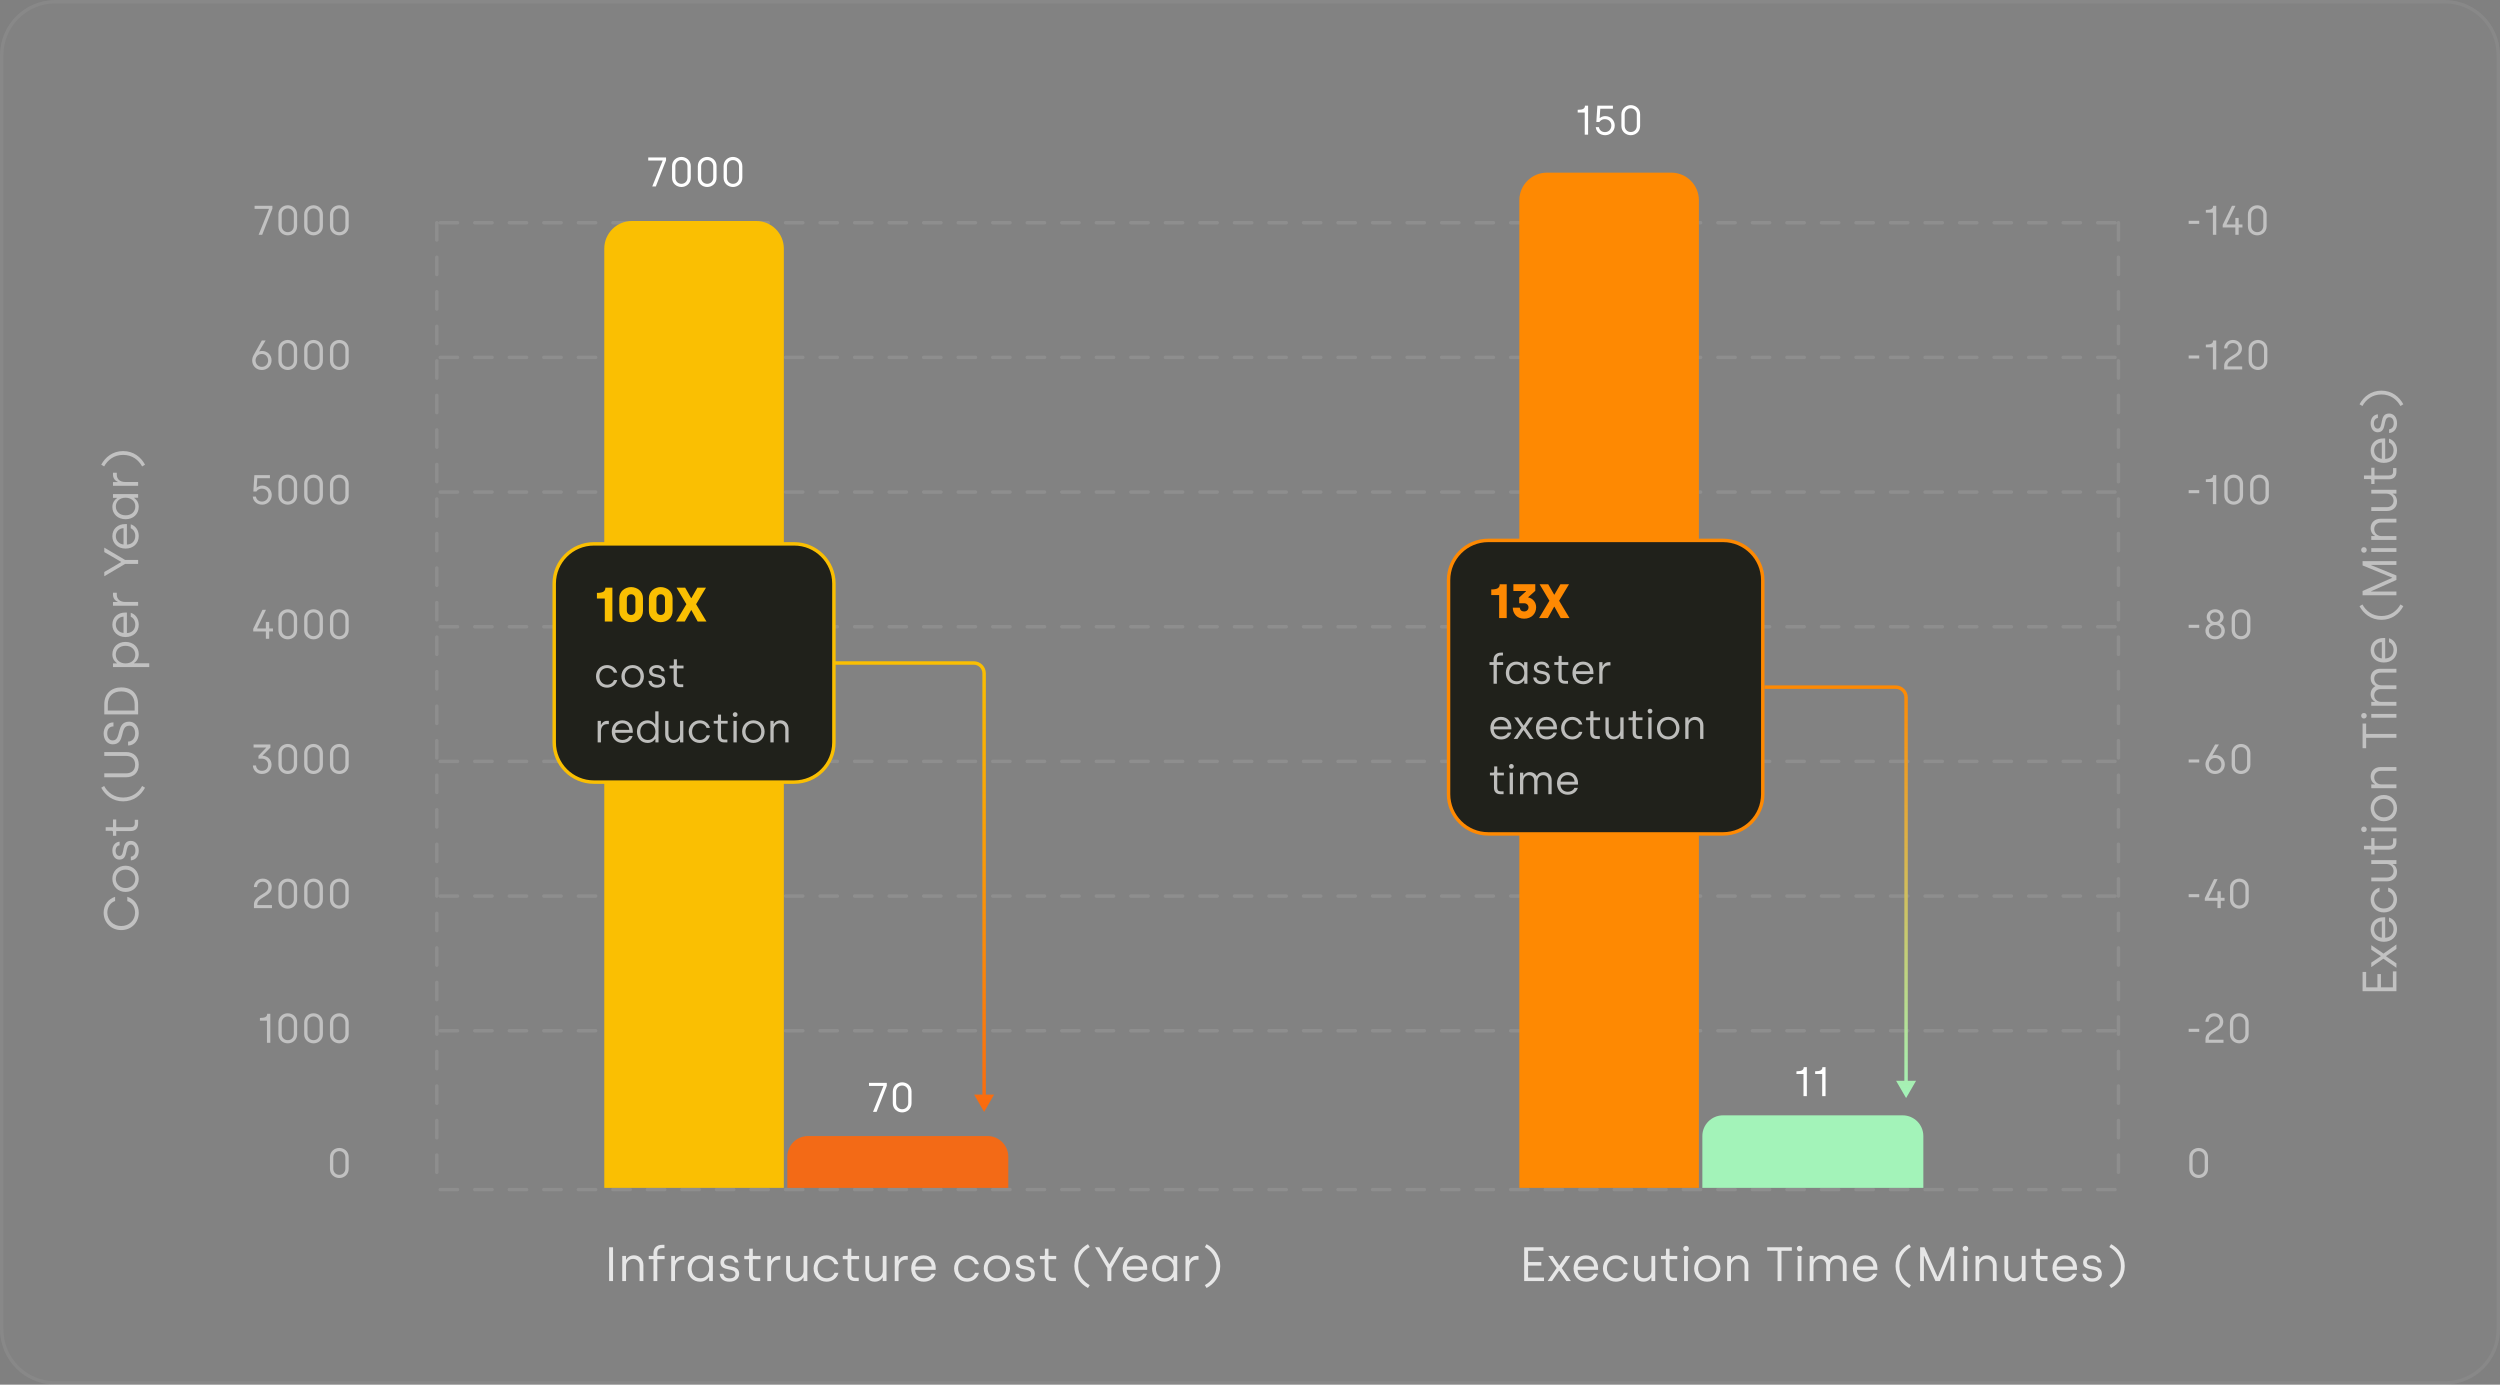 <svg width="724" height="401" viewBox="0 0 724 401" fill="none" xmlns="http://www.w3.org/2000/svg">
<rect x="0" y="0" width="724" height="401" fill="#808080" stroke="none"/>
<path d="M0 16C0 7.163 7.163 0 16 0H708C716.837 0 724 7.163 724 16V385C724 393.837 716.837 401 708 401H16C7.163 401 0 393.837 0 385V16Z" fill="white" fill-opacity="0.02"/>
<path d="M16 0.5H708C716.56 0.5 723.5 7.44 723.5 16V385C723.5 393.56 716.56 400.5 708 400.5H16C7.44 400.5 0.5 393.56 0.5 385V16C0.5 7.44 7.44 0.5 16 0.5Z" stroke="white" stroke-opacity="0.05"/>
<line x1="126.5" y1="64.5" x2="126.5" y2="343.5" stroke="white" stroke-opacity="0.1" stroke-linecap="round" stroke-dasharray="5 5"/>
<line x1="613.5" y1="64.5" x2="613.5" y2="343.5" stroke="white" stroke-opacity="0.1" stroke-linecap="round" stroke-dasharray="5 5"/>
<line x1="612.5" y1="344.5" x2="126.5" y2="344.5" stroke="white" stroke-opacity="0.1" stroke-linecap="round" stroke-dasharray="5 5"/>
<line x1="612.5" y1="298.5" x2="126.5" y2="298.5" stroke="white" stroke-opacity="0.1" stroke-linecap="round" stroke-dasharray="5 5"/>
<line x1="612.5" y1="259.5" x2="126.5" y2="259.5" stroke="white" stroke-opacity="0.1" stroke-linecap="round" stroke-dasharray="5 5"/>
<line x1="612.5" y1="220.5" x2="126.5" y2="220.5" stroke="white" stroke-opacity="0.1" stroke-linecap="round" stroke-dasharray="5 5"/>
<line x1="612.5" y1="181.5" x2="126.5" y2="181.5" stroke="white" stroke-opacity="0.1" stroke-linecap="round" stroke-dasharray="5 5"/>
<line x1="612.5" y1="142.5" x2="126.5" y2="142.5" stroke="white" stroke-opacity="0.1" stroke-linecap="round" stroke-dasharray="5 5"/>
<line x1="612.5" y1="103.5" x2="126.5" y2="103.5" stroke="white" stroke-opacity="0.1" stroke-linecap="round" stroke-dasharray="5 5"/>
<line x1="612.5" y1="64.5" x2="126.5" y2="64.5" stroke="white" stroke-opacity="0.1" stroke-linecap="round" stroke-dasharray="5 5"/>
<path d="M176.4 371V361.2H177.534V371H176.4ZM180.198 371V363.72H181.304V364.784H181.388C181.696 364.126 182.48 363.538 183.614 363.538C185.308 363.538 186.329 364.812 186.329 366.422V371H185.224V366.492C185.224 365.33 184.37 364.574 183.348 364.574C182.2 364.574 181.304 365.456 181.304 366.66V371H180.198ZM189.247 371V364.658H187.875V363.72H189.247V362.852C189.247 361.382 190.269 360.5 191.739 360.5H192.425V361.466H191.725C190.745 361.466 190.353 362.082 190.353 362.866V363.72H192.481V364.658H190.353V371H189.247ZM194.375 371V363.72H195.467V365.078H195.551C195.761 364.462 196.475 363.72 197.539 363.72H198.155V364.826H197.553C196.223 364.826 195.481 365.862 195.481 367.248V371H194.375ZM202.773 371.182C200.631 371.182 199.147 369.6 199.147 367.374C199.147 365.134 200.631 363.538 202.689 363.538C204.215 363.538 205.027 364.518 205.251 364.896H205.335V363.72H206.441V371H205.377V369.852H205.293C205.111 370.118 204.355 371.182 202.773 371.182ZM202.843 370.188C204.425 370.188 205.377 368.9 205.377 367.374C205.377 365.582 204.257 364.546 202.815 364.546C201.317 364.546 200.281 365.722 200.281 367.374C200.281 369.082 201.317 370.188 202.843 370.188ZM211.234 371.182C209.512 371.182 208.532 370.244 208.406 368.886H209.484C209.61 369.754 210.226 370.216 211.29 370.216C212.382 370.216 212.984 369.684 212.984 368.942C212.984 366.898 208.63 368.452 208.63 365.568C208.63 364.336 209.736 363.538 211.262 363.538C212.606 363.538 213.726 364.322 213.838 365.638H212.774C212.676 364.952 212.158 364.49 211.192 364.49C210.282 364.49 209.694 364.938 209.694 365.568C209.694 367.416 214.062 365.876 214.062 368.886C214.062 370.258 212.928 371.182 211.234 371.182ZM219.079 371C217.735 371 216.909 370.272 216.909 368.802V364.658H215.537V363.72H216.629C216.825 363.72 216.979 363.594 216.979 363.356V361.606H218.015V363.72H220.255V364.658H218.015V368.788C218.015 369.572 218.309 370.034 219.149 370.034H220.157V371H219.079ZM222.211 371V363.72H223.303V365.078H223.387C223.597 364.462 224.311 363.72 225.375 363.72H225.991V364.826H225.389C224.059 364.826 223.317 365.862 223.317 367.248V371H222.211ZM230.393 371.182C228.699 371.182 227.677 369.908 227.677 368.298V363.72H228.783V368.256C228.783 369.418 229.637 370.174 230.659 370.174C231.807 370.174 232.703 369.292 232.703 368.088V363.72H233.809V371H232.703V369.936H232.619C232.311 370.594 231.527 371.182 230.393 371.182ZM239.362 371.182C237.164 371.182 235.624 369.516 235.624 367.36C235.624 365.204 237.206 363.538 239.348 363.538C240.93 363.538 242.4 364.49 242.792 366.114H241.644C241.35 365.162 240.426 364.546 239.376 364.546C237.822 364.546 236.772 365.778 236.772 367.36C236.772 368.998 237.878 370.174 239.404 370.174C240.454 370.174 241.392 369.558 241.672 368.606H242.806C242.428 370.23 240.944 371.182 239.362 371.182ZM247.612 371C246.268 371 245.442 370.272 245.442 368.802V364.658H244.07V363.72H245.162C245.358 363.72 245.512 363.594 245.512 363.356V361.606H246.548V363.72H248.788V364.658H246.548V368.788C246.548 369.572 246.842 370.034 247.682 370.034H248.69V371H247.612ZM253.32 371.182C251.626 371.182 250.604 369.908 250.604 368.298V363.72H251.71V368.256C251.71 369.418 252.564 370.174 253.586 370.174C254.734 370.174 255.63 369.292 255.63 368.088V363.72H256.736V371H255.63V369.936H255.546C255.238 370.594 254.454 371.182 253.32 371.182ZM259.112 371V363.72H260.204V365.078H260.288C260.498 364.462 261.212 363.72 262.276 363.72H262.892V364.826H262.29C260.96 364.826 260.218 365.862 260.218 367.248V371H259.112ZM267.524 371.182C265.298 371.182 263.884 369.544 263.884 367.36C263.884 365.036 265.466 363.538 267.454 363.538C269.666 363.538 270.982 365.162 270.982 367.262V367.752H265.046C265.102 369.208 266.04 370.174 267.538 370.174C268.504 370.174 269.428 369.712 269.764 368.858H270.912C270.506 370.216 269.232 371.182 267.524 371.182ZM265.074 366.772H269.806C269.708 365.316 268.686 364.546 267.454 364.546C266.236 364.546 265.186 365.428 265.074 366.772ZM280.049 371.182C277.851 371.182 276.311 369.516 276.311 367.36C276.311 365.204 277.893 363.538 280.035 363.538C281.617 363.538 283.087 364.49 283.479 366.114H282.331C282.037 365.162 281.113 364.546 280.063 364.546C278.509 364.546 277.459 365.778 277.459 367.36C277.459 368.998 278.565 370.174 280.091 370.174C281.141 370.174 282.079 369.558 282.359 368.606H283.493C283.115 370.23 281.631 371.182 280.049 371.182ZM288.691 371.182C286.507 371.182 284.897 369.572 284.897 367.36C284.897 365.162 286.535 363.538 288.705 363.538C290.903 363.538 292.499 365.176 292.499 367.36C292.499 369.544 290.875 371.182 288.691 371.182ZM288.691 370.174C290.259 370.174 291.365 368.984 291.365 367.36C291.365 365.75 290.259 364.546 288.691 364.546C287.123 364.546 286.031 365.764 286.031 367.36C286.031 368.998 287.137 370.174 288.691 370.174ZM296.861 371.182C295.139 371.182 294.159 370.244 294.033 368.886H295.111C295.237 369.754 295.853 370.216 296.917 370.216C298.009 370.216 298.611 369.684 298.611 368.942C298.611 366.898 294.257 368.452 294.257 365.568C294.257 364.336 295.363 363.538 296.889 363.538C298.233 363.538 299.353 364.322 299.465 365.638H298.401C298.303 364.952 297.785 364.49 296.819 364.49C295.909 364.49 295.321 364.938 295.321 365.568C295.321 367.416 299.689 365.876 299.689 368.886C299.689 370.258 298.555 371.182 296.861 371.182ZM304.706 371C303.362 371 302.536 370.272 302.536 368.802V364.658H301.164V363.72H302.256C302.452 363.72 302.606 363.594 302.606 363.356V361.606H303.642V363.72H305.882V364.658H303.642V368.788C303.642 369.572 303.936 370.034 304.776 370.034H305.784V371H304.706ZM315.08 373.002C312.91 371.84 311.132 369.712 311.132 366.66C311.132 363.608 312.91 361.48 315.08 360.318L315.584 361.158C313.708 362.18 312.238 364.028 312.238 366.66C312.238 369.292 313.708 371.14 315.584 372.162L315.08 373.002ZM320.696 371V367.234L317.126 361.2H318.358L321.214 366.072H321.298L324.126 361.2H325.414L321.844 367.234V371H320.696ZM328.774 371.182C326.548 371.182 325.134 369.544 325.134 367.36C325.134 365.036 326.716 363.538 328.704 363.538C330.916 363.538 332.232 365.162 332.232 367.262V367.752H326.296C326.352 369.208 327.29 370.174 328.788 370.174C329.754 370.174 330.678 369.712 331.014 368.858H332.162C331.756 370.216 330.482 371.182 328.774 371.182ZM326.324 366.772H331.056C330.958 365.316 329.936 364.546 328.704 364.546C327.486 364.546 326.436 365.428 326.324 366.772ZM337.264 371.182C335.122 371.182 333.638 369.6 333.638 367.374C333.638 365.134 335.122 363.538 337.18 363.538C338.706 363.538 339.518 364.518 339.742 364.896H339.826V363.72H340.932V371H339.868V369.852H339.784C339.602 370.118 338.846 371.182 337.264 371.182ZM337.334 370.188C338.916 370.188 339.868 368.9 339.868 367.374C339.868 365.582 338.748 364.546 337.306 364.546C335.808 364.546 334.772 365.722 334.772 367.374C334.772 369.082 335.808 370.188 337.334 370.188ZM343.317 371V363.72H344.409V365.078H344.493C344.703 364.462 345.417 363.72 346.481 363.72H347.097V364.826H346.495C345.165 364.826 344.423 365.862 344.423 367.248V371H343.317ZM349.426 360.318C351.596 361.48 353.374 363.608 353.374 366.66C353.374 369.712 351.596 371.84 349.426 373.002L348.922 372.162C350.798 371.14 352.268 369.292 352.268 366.66C352.268 364.028 350.798 362.18 348.922 361.158L349.426 360.318Z" fill="white" fill-opacity="0.8"/>
<path d="M441.4 371V361.2H446.986V362.236H442.534V365.498H446.37V366.52H442.534V369.978H447.14V371H441.4ZM448.184 371L450.816 367.206L448.38 363.72H449.682L451.516 366.464H451.6L453.434 363.72H454.736L452.3 367.262L454.932 371H453.63L451.6 368.046H451.474L449.472 371H448.184ZM459.352 371.182C457.126 371.182 455.712 369.544 455.712 367.36C455.712 365.036 457.294 363.538 459.282 363.538C461.494 363.538 462.81 365.162 462.81 367.262V367.752H456.874C456.93 369.208 457.868 370.174 459.366 370.174C460.332 370.174 461.256 369.712 461.592 368.858H462.74C462.334 370.216 461.06 371.182 459.352 371.182ZM456.902 366.772H461.634C461.536 365.316 460.514 364.546 459.282 364.546C458.064 364.546 457.014 365.428 456.902 366.772ZM467.954 371.182C465.756 371.182 464.216 369.516 464.216 367.36C464.216 365.204 465.798 363.538 467.94 363.538C469.522 363.538 470.992 364.49 471.384 366.114H470.236C469.942 365.162 469.018 364.546 467.968 364.546C466.414 364.546 465.364 365.778 465.364 367.36C465.364 368.998 466.47 370.174 467.996 370.174C469.046 370.174 469.984 369.558 470.264 368.606H471.398C471.02 370.23 469.536 371.182 467.954 371.182ZM475.938 371.182C474.244 371.182 473.222 369.908 473.222 368.298V363.72H474.328V368.256C474.328 369.418 475.182 370.174 476.204 370.174C477.352 370.174 478.248 369.292 478.248 368.088V363.72H479.354V371H478.248V369.936H478.164C477.856 370.594 477.072 371.182 475.938 371.182ZM484.571 371C483.227 371 482.401 370.272 482.401 368.802V364.658H481.029V363.72H482.121C482.317 363.72 482.471 363.594 482.471 363.356V361.606H483.507V363.72H485.747V364.658H483.507V368.788C483.507 369.572 483.801 370.034 484.641 370.034H485.649V371H484.571ZM488.277 362.404C487.815 362.404 487.479 362.054 487.479 361.592C487.479 361.144 487.815 360.794 488.277 360.794C488.753 360.794 489.089 361.144 489.089 361.592C489.089 362.054 488.753 362.404 488.277 362.404ZM487.703 371V363.72H488.809V371H487.703ZM494.424 371.182C492.24 371.182 490.63 369.572 490.63 367.36C490.63 365.162 492.268 363.538 494.438 363.538C496.636 363.538 498.232 365.176 498.232 367.36C498.232 369.544 496.608 371.182 494.424 371.182ZM494.424 370.174C495.992 370.174 497.098 368.984 497.098 367.36C497.098 365.75 495.992 364.546 494.424 364.546C492.856 364.546 491.764 365.764 491.764 367.36C491.764 368.998 492.87 370.174 494.424 370.174ZM500.186 371V363.72H501.292V364.784H501.376C501.684 364.126 502.468 363.538 503.602 363.538C505.296 363.538 506.318 364.812 506.318 366.422V371H505.212V366.492C505.212 365.33 504.358 364.574 503.336 364.574C502.188 364.574 501.292 365.456 501.292 366.66V371H500.186ZM514.783 371V362.236H511.787V361.2H518.913V362.236H515.917V371H514.783ZM521.172 362.404C520.71 362.404 520.374 362.054 520.374 361.592C520.374 361.144 520.71 360.794 521.172 360.794C521.648 360.794 521.984 361.144 521.984 361.592C521.984 362.054 521.648 362.404 521.172 362.404ZM520.598 371V363.72H521.704V371H520.598ZM524.084 371V363.72H525.19V364.77H525.274C525.624 364.098 526.324 363.538 527.402 363.538C528.494 363.538 529.292 364.07 529.698 364.868H529.796C530.286 363.93 531.084 363.538 532.106 363.538C533.73 363.538 534.78 364.686 534.78 366.282V371H533.674V366.646C533.674 365.274 532.988 364.574 531.91 364.574C530.888 364.574 529.992 365.302 529.992 366.66V371H528.886V366.436C528.886 365.274 528.102 364.574 527.08 364.574C526.058 364.574 525.19 365.386 525.19 366.618V371H524.084ZM540.235 371.182C538.009 371.182 536.595 369.544 536.595 367.36C536.595 365.036 538.177 363.538 540.165 363.538C542.377 363.538 543.693 365.162 543.693 367.262V367.752H537.757C537.813 369.208 538.751 370.174 540.249 370.174C541.215 370.174 542.139 369.712 542.475 368.858H543.623C543.217 370.216 541.943 371.182 540.235 371.182ZM537.785 366.772H542.517C542.419 365.316 541.397 364.546 540.165 364.546C538.947 364.546 537.897 365.428 537.785 366.772ZM552.9 373.002C550.73 371.84 548.952 369.712 548.952 366.66C548.952 363.608 550.73 361.48 552.9 360.318L553.404 361.158C551.528 362.18 550.058 364.028 550.058 366.66C550.058 369.292 551.528 371.14 553.404 372.162L552.9 373.002ZM556.066 371V361.2H557.312L561.106 369.754H561.19L564.704 361.2H565.95V371H564.858V363.692H564.774L561.792 371H560.504L557.242 363.692H557.158V371H556.066ZM569.188 362.404C568.726 362.404 568.39 362.054 568.39 361.592C568.39 361.144 568.726 360.794 569.188 360.794C569.664 360.794 570 361.144 570 361.592C570 362.054 569.664 362.404 569.188 362.404ZM568.614 371V363.72H569.72V371H568.614ZM572.1 371V363.72H573.206V364.784H573.29C573.598 364.126 574.382 363.538 575.516 363.538C577.21 363.538 578.232 364.812 578.232 366.422V371H577.126V366.492C577.126 365.33 576.272 364.574 575.25 364.574C574.102 364.574 573.206 365.456 573.206 366.66V371H572.1ZM583.193 371.182C581.499 371.182 580.477 369.908 580.477 368.298V363.72H581.583V368.256C581.583 369.418 582.437 370.174 583.459 370.174C584.607 370.174 585.503 369.292 585.503 368.088V363.72H586.609V371H585.503V369.936H585.419C585.111 370.594 584.327 371.182 583.193 371.182ZM591.827 371C590.483 371 589.657 370.272 589.657 368.802V364.658H588.285V363.72H589.377C589.573 363.72 589.727 363.594 589.727 363.356V361.606H590.763V363.72H593.003V364.658H590.763V368.788C590.763 369.572 591.057 370.034 591.897 370.034H592.905V371H591.827ZM598.039 371.182C595.813 371.182 594.399 369.544 594.399 367.36C594.399 365.036 595.981 363.538 597.969 363.538C600.181 363.538 601.497 365.162 601.497 367.262V367.752H595.561C595.617 369.208 596.555 370.174 598.053 370.174C599.019 370.174 599.943 369.712 600.279 368.858H601.427C601.021 370.216 599.747 371.182 598.039 371.182ZM595.589 366.772H600.321C600.223 365.316 599.201 364.546 597.969 364.546C596.751 364.546 595.701 365.428 595.589 366.772ZM605.871 371.182C604.149 371.182 603.169 370.244 603.043 368.886H604.121C604.247 369.754 604.863 370.216 605.927 370.216C607.019 370.216 607.621 369.684 607.621 368.942C607.621 366.898 603.267 368.452 603.267 365.568C603.267 364.336 604.373 363.538 605.899 363.538C607.243 363.538 608.363 364.322 608.475 365.638H607.411C607.313 364.952 606.795 364.49 605.829 364.49C604.919 364.49 604.331 364.938 604.331 365.568C604.331 367.416 608.699 365.876 608.699 368.886C608.699 370.258 607.565 371.182 605.871 371.182ZM611.377 360.318C613.547 361.48 615.325 363.608 615.325 366.66C615.325 369.712 613.547 371.84 611.377 373.002L610.873 372.162C612.749 371.14 614.219 369.292 614.219 366.66C614.219 364.028 612.749 362.18 610.873 361.158L611.377 360.318Z" fill="white" fill-opacity="0.8"/>
<path d="M175 72C175 67.582 178.582 64 183 64H219C223.418 64 227 67.582 227 72V344H175V72Z" fill="#FABF02"/>
<path d="M228 335C228 331.686 230.686 329 234 329H286C289.314 329 292 331.686 292 335V344H228V335Z" fill="#F36A16"/>
<path d="M188.893 54L191.881 46.56V46.488H187.729V45.6H192.889V46.428L189.925 54H188.893ZM197.337 54.156C195.969 54.156 194.625 53.16 194.625 51.492V48.108C194.625 46.44 195.969 45.444 197.337 45.444C198.705 45.444 200.049 46.44 200.049 48.108V51.492C200.049 53.16 198.705 54.156 197.337 54.156ZM197.337 53.232C198.357 53.232 199.089 52.464 199.089 51.432V48.168C199.089 47.148 198.345 46.368 197.337 46.368C196.329 46.368 195.585 47.148 195.585 48.168V51.432C195.585 52.464 196.317 53.232 197.337 53.232ZM204.802 54.156C203.434 54.156 202.09 53.16 202.09 51.492V48.108C202.09 46.44 203.434 45.444 204.802 45.444C206.17 45.444 207.514 46.44 207.514 48.108V51.492C207.514 53.16 206.17 54.156 204.802 54.156ZM204.802 53.232C205.822 53.232 206.554 52.464 206.554 51.432V48.168C206.554 47.148 205.81 46.368 204.802 46.368C203.794 46.368 203.05 47.148 203.05 48.168V51.432C203.05 52.464 203.782 53.232 204.802 53.232ZM212.267 54.156C210.899 54.156 209.555 53.16 209.555 51.492V48.108C209.555 46.44 210.899 45.444 212.267 45.444C213.635 45.444 214.979 46.44 214.979 48.108V51.492C214.979 53.16 213.635 54.156 212.267 54.156ZM212.267 53.232C213.287 53.232 214.019 52.464 214.019 51.432V48.168C214.019 47.148 213.275 46.368 212.267 46.368C211.259 46.368 210.515 47.148 210.515 48.168V51.432C210.515 52.464 211.247 53.232 212.267 53.232Z" fill="white"/>
<path d="M252.823 322L255.811 314.56V314.488H251.659V313.6H256.819V314.428L253.855 322H252.823ZM261.267 322.156C259.899 322.156 258.555 321.16 258.555 319.492V316.108C258.555 314.44 259.899 313.444 261.267 313.444C262.635 313.444 263.979 314.44 263.979 316.108V319.492C263.979 321.16 262.635 322.156 261.267 322.156ZM261.267 321.232C262.287 321.232 263.019 320.464 263.019 319.432V316.168C263.019 315.148 262.275 314.368 261.267 314.368C260.259 314.368 259.515 315.148 259.515 316.168V319.432C259.515 320.464 260.247 321.232 261.267 321.232Z" fill="white"/>
<path d="M522.292 317.441V311.021H520.252V310.241C521.788 310.241 522.352 309.893 522.352 309.041H523.264V317.441H522.292ZM527.706 317.441V311.021H525.666V310.241C527.202 310.241 527.766 309.893 527.766 309.041H528.678V317.441H527.706Z" fill="white"/>
<path d="M440 58C440 53.582 443.582 50 448 50H484C488.418 50 492 53.582 492 58V344H440V58Z" fill="#FE8902"/>
<path d="M493 329C493 325.686 495.686 323 499 323H551C554.314 323 557 325.686 557 329V344H493V329Z" fill="#A3F3B9"/>
<path d="M552 318L554.887 313H549.113L552 318ZM511 199V199.5H549V199V198.5H511V199ZM552 202H551.5V313.5H552H552.5V202H552ZM549 199V199.5C550.381 199.5 551.5 200.619 551.5 202H552H552.5C552.5 200.067 550.933 198.5 549 198.5V199Z" fill="url(#paint0_linear_470_2695)"/>
<path d="M458.94 39V32.58H456.9V31.8C458.436 31.8 459 31.452 459 30.6H459.912V39H458.94ZM464.858 39.156C463.406 39.156 462.242 38.232 462.134 36.816H463.046C463.202 37.74 463.898 38.256 464.822 38.256C465.83 38.256 466.646 37.476 466.646 36.348C466.646 35.268 465.878 34.512 464.726 34.512C463.79 34.512 463.334 35.1 463.19 35.34H462.302L462.59 30.6H467.102V31.488H463.442L463.262 34.188H463.334C463.334 34.188 463.85 33.624 464.894 33.624C466.49 33.624 467.63 34.884 467.63 36.348C467.63 37.944 466.406 39.156 464.858 39.156ZM472.267 39.156C470.899 39.156 469.555 38.16 469.555 36.492V33.108C469.555 31.44 470.899 30.444 472.267 30.444C473.635 30.444 474.979 31.44 474.979 33.108V36.492C474.979 38.16 473.635 39.156 472.267 39.156ZM472.267 38.232C473.287 38.232 474.019 37.464 474.019 36.432V33.168C474.019 32.148 473.275 31.368 472.267 31.368C471.259 31.368 470.515 32.148 470.515 33.168V36.432C470.515 37.464 471.247 38.232 472.267 38.232Z" fill="white"/>
<path d="M40.182 264.329C40.182 267.227 38.012 269.355 35.1 269.355C32.216 269.355 30.018 267.213 30.018 264.315C30.018 262.061 31.348 260.353 33.336 259.709L33.336 260.927C31.852 261.445 31.082 262.803 31.082 264.315C31.082 266.485 32.804 268.179 35.1 268.179C37.424 268.179 39.118 266.485 39.118 264.315C39.118 262.803 38.362 261.459 36.864 260.969L36.864 259.709C38.894 260.325 40.182 262.075 40.182 264.329ZM40.182 254.514C40.182 256.698 38.572 258.308 36.36 258.308C34.162 258.308 32.538 256.67 32.538 254.5C32.538 252.302 34.176 250.706 36.36 250.706C38.544 250.706 40.182 252.33 40.182 254.514ZM39.174 254.514C39.174 252.946 37.984 251.84 36.36 251.84C34.75 251.84 33.546 252.946 33.546 254.514C33.546 256.082 34.764 257.174 36.36 257.174C37.998 257.174 39.174 256.068 39.174 254.514ZM40.182 246.344C40.182 248.066 39.244 249.046 37.886 249.172L37.886 248.094C38.754 247.968 39.216 247.352 39.216 246.288C39.216 245.196 38.684 244.594 37.942 244.594C35.898 244.594 37.452 248.948 34.568 248.948C33.336 248.948 32.538 247.842 32.538 246.316C32.538 244.972 33.322 243.852 34.638 243.74L34.638 244.804C33.952 244.902 33.49 245.42 33.49 246.386C33.49 247.296 33.938 247.884 34.568 247.884C36.416 247.884 34.876 243.516 37.886 243.516C39.258 243.516 40.182 244.65 40.182 246.344ZM40 238.5C40 239.844 39.272 240.67 37.802 240.67L33.658 240.67L33.658 242.042L32.72 242.042L32.72 240.95C32.72 240.754 32.594 240.6 32.356 240.6L30.606 240.6L30.606 239.564L32.72 239.564L32.72 237.324L33.658 237.324L33.658 239.564L37.788 239.564C38.572 239.564 39.034 239.27 39.034 238.43L39.034 237.422L40 237.422L40 238.5ZM42.002 228.125C40.84 230.295 38.712 232.073 35.66 232.073C32.608 232.073 30.48 230.295 29.318 228.125L30.158 227.621C31.18 229.497 33.028 230.967 35.66 230.967C38.292 230.967 40.14 229.497 41.162 227.621L42.002 228.125ZM40.182 221.445C40.182 223.797 38.712 225.099 36.486 225.099L30.2 225.099L30.2 223.965L36.472 223.965C38.096 223.965 39.132 223.097 39.132 221.445C39.132 219.793 38.096 218.911 36.458 218.911L30.2 218.911L30.2 217.791L36.472 217.791C38.684 217.791 40.182 219.121 40.182 221.445ZM40.182 212.399C40.182 214.345 38.908 215.899 37.088 215.899L37.088 214.765C38.222 214.765 39.132 213.841 39.132 212.357C39.132 211.069 38.502 210.145 37.48 210.145C34.414 210.145 36.556 215.563 32.636 215.563C31.236 215.563 30.018 214.401 30.018 212.427C30.018 210.943 30.83 209.207 32.86 209.207L32.86 210.369C31.74 210.369 31.054 211.111 31.054 212.441C31.054 213.827 31.824 214.429 32.636 214.429C35.31 214.429 33.448 208.997 37.41 208.997C38.95 208.997 40.182 210.257 40.182 212.399ZM40 206.899L30.2 206.899L30.2 203.987C30.2 200.879 32.244 199.073 35.1 199.073C38.138 199.073 40 200.879 40 203.987L40 206.899ZM38.992 205.765L38.992 203.987C38.992 201.663 37.564 200.235 35.1 200.235C32.734 200.235 31.222 201.635 31.222 203.987L31.222 205.765L38.992 205.765ZM43.22 193.189L32.72 193.189L32.72 192.125L33.868 192.125L33.868 192.041C33.602 191.859 32.538 191.103 32.538 189.521C32.538 187.379 34.12 185.895 36.346 185.895C38.586 185.895 40.182 187.379 40.182 189.437C40.182 190.963 39.202 191.775 38.824 191.999L38.824 192.083L43.22 192.083L43.22 193.189ZM39.174 189.563C39.174 188.065 37.998 187.029 36.346 187.029C34.638 187.029 33.532 188.065 33.532 189.591C33.532 191.173 34.82 192.125 36.346 192.125C38.138 192.125 39.174 191.005 39.174 189.563ZM40.182 180.853C40.182 183.079 38.544 184.493 36.36 184.493C34.036 184.493 32.538 182.911 32.538 180.923C32.538 178.711 34.162 177.395 36.262 177.395L36.752 177.395L36.752 183.331C38.208 183.275 39.174 182.337 39.174 180.839C39.174 179.873 38.712 178.949 37.858 178.613L37.858 177.465C39.216 177.871 40.182 179.145 40.182 180.853ZM35.772 183.303L35.772 178.571C34.316 178.669 33.546 179.691 33.546 180.923C33.546 182.141 34.428 183.191 35.772 183.303ZM40 175.429L32.72 175.429L32.72 174.337L34.078 174.337L34.078 174.253C33.462 174.043 32.72 173.329 32.72 172.265L32.72 171.649L33.826 171.649L33.826 172.251C33.826 173.581 34.862 174.323 36.248 174.323L40 174.323L40 175.429ZM40 163.31L36.234 163.31L30.2 166.88L30.2 165.648L35.072 162.792L35.072 162.708L30.2 159.88L30.2 158.592L36.234 162.162L40 162.162L40 163.31ZM40.182 155.232C40.182 157.458 38.544 158.872 36.36 158.872C34.036 158.872 32.538 157.29 32.538 155.302C32.538 153.09 34.162 151.774 36.262 151.774L36.752 151.774L36.752 157.71C38.208 157.654 39.174 156.716 39.174 155.218C39.174 154.252 38.712 153.328 37.858 152.992L37.858 151.844C39.216 152.25 40.182 153.524 40.182 155.232ZM35.772 157.682L35.772 152.95C34.316 153.048 33.546 154.07 33.546 155.302C33.546 156.52 34.428 157.57 35.772 157.682ZM40.182 146.742C40.182 148.884 38.6 150.368 36.374 150.368C34.134 150.368 32.538 148.884 32.538 146.826C32.538 145.3 33.518 144.488 33.896 144.264L33.896 144.18L32.72 144.18L32.72 143.074L40 143.074L40 144.138L38.852 144.138L38.852 144.222C39.118 144.404 40.182 145.16 40.182 146.742ZM39.188 146.672C39.188 145.09 37.9 144.138 36.374 144.138C34.582 144.138 33.546 145.258 33.546 146.7C33.546 148.198 34.722 149.234 36.374 149.234C38.082 149.234 39.188 148.198 39.188 146.672ZM40 140.689L32.72 140.689L32.72 139.597L34.078 139.597L34.078 139.513C33.462 139.303 32.72 138.589 32.72 137.525L32.72 136.909L33.826 136.909L33.826 137.511C33.826 138.841 34.862 139.583 36.248 139.583L40 139.583L40 140.689ZM29.318 134.58C30.48 132.41 32.608 130.632 35.66 130.632C38.712 130.632 40.84 132.41 42.002 134.58L41.162 135.084C40.14 133.208 38.292 131.738 35.66 131.738C33.028 131.738 31.18 133.208 30.158 135.084L29.318 134.58Z" fill="white" fill-opacity="0.5"/>
<path d="M74.893 68L77.881 60.56V60.488H73.729V59.6H78.889V60.428L75.925 68H74.893ZM83.338 68.156C81.969 68.156 80.626 67.16 80.626 65.492V62.108C80.626 60.44 81.969 59.444 83.338 59.444C84.706 59.444 86.049 60.44 86.049 62.108V65.492C86.049 67.16 84.706 68.156 83.338 68.156ZM83.338 67.232C84.358 67.232 85.09 66.464 85.09 65.432V62.168C85.09 61.148 84.346 60.368 83.338 60.368C82.329 60.368 81.585 61.148 81.585 62.168V65.432C81.585 66.464 82.317 67.232 83.338 67.232ZM90.802 68.156C89.434 68.156 88.09 67.16 88.09 65.492V62.108C88.09 60.44 89.434 59.444 90.802 59.444C92.17 59.444 93.514 60.44 93.514 62.108V65.492C93.514 67.16 92.17 68.156 90.802 68.156ZM90.802 67.232C91.822 67.232 92.554 66.464 92.554 65.432V62.168C92.554 61.148 91.81 60.368 90.802 60.368C89.794 60.368 89.05 61.148 89.05 62.168V65.432C89.05 66.464 89.782 67.232 90.802 67.232ZM98.267 68.156C96.899 68.156 95.555 67.16 95.555 65.492V62.108C95.555 60.44 96.899 59.444 98.267 59.444C99.635 59.444 100.979 60.44 100.979 62.108V65.492C100.979 67.16 99.635 68.156 98.267 68.156ZM98.267 67.232C99.287 67.232 100.019 66.464 100.019 65.432V62.168C100.019 61.148 99.275 60.368 98.267 60.368C97.259 60.368 96.515 61.148 96.515 62.168V65.432C96.515 66.464 97.247 67.232 98.267 67.232Z" fill="white" fill-opacity="0.5"/>
<path d="M75.826 107.156C74.242 107.156 73.03 105.968 73.03 104.384C73.03 103.808 73.21 103.28 73.462 102.824L75.826 98.6H76.93L75.058 101.732L75.106 101.78C75.298 101.696 75.61 101.636 75.874 101.636C77.47 101.636 78.646 102.812 78.646 104.384C78.646 105.944 77.41 107.156 75.826 107.156ZM75.826 106.244C76.93 106.244 77.65 105.416 77.65 104.384C77.65 103.364 76.93 102.512 75.826 102.512C74.734 102.512 74.014 103.364 74.014 104.384C74.014 105.428 74.734 106.244 75.826 106.244ZM83.338 107.156C81.969 107.156 80.626 106.16 80.626 104.492V101.108C80.626 99.44 81.969 98.444 83.338 98.444C84.706 98.444 86.049 99.44 86.049 101.108V104.492C86.049 106.16 84.706 107.156 83.338 107.156ZM83.338 106.232C84.358 106.232 85.09 105.464 85.09 104.432V101.168C85.09 100.148 84.346 99.368 83.338 99.368C82.329 99.368 81.585 100.148 81.585 101.168V104.432C81.585 105.464 82.317 106.232 83.338 106.232ZM90.802 107.156C89.434 107.156 88.09 106.16 88.09 104.492V101.108C88.09 99.44 89.434 98.444 90.802 98.444C92.17 98.444 93.514 99.44 93.514 101.108V104.492C93.514 106.16 92.17 107.156 90.802 107.156ZM90.802 106.232C91.822 106.232 92.554 105.464 92.554 104.432V101.168C92.554 100.148 91.81 99.368 90.802 99.368C89.794 99.368 89.05 100.148 89.05 101.168V104.432C89.05 105.464 89.782 106.232 90.802 106.232ZM98.267 107.156C96.899 107.156 95.555 106.16 95.555 104.492V101.108C95.555 99.44 96.899 98.444 98.267 98.444C99.635 98.444 100.979 99.44 100.979 101.108V104.492C100.979 106.16 99.635 107.156 98.267 107.156ZM98.267 106.232C99.287 106.232 100.019 105.464 100.019 104.432V101.168C100.019 100.148 99.275 99.368 98.267 99.368C97.259 99.368 96.515 100.148 96.515 101.168V104.432C96.515 105.464 97.247 106.232 98.267 106.232Z" fill="white" fill-opacity="0.5"/>
<path d="M75.929 146.156C74.477 146.156 73.313 145.232 73.205 143.816H74.117C74.273 144.74 74.969 145.256 75.893 145.256C76.901 145.256 77.717 144.476 77.717 143.348C77.717 142.268 76.949 141.512 75.797 141.512C74.861 141.512 74.405 142.1 74.261 142.34H73.373L73.661 137.6H78.173V138.488H74.513L74.333 141.188H74.405C74.405 141.188 74.921 140.624 75.965 140.624C77.561 140.624 78.701 141.884 78.701 143.348C78.701 144.944 77.477 146.156 75.929 146.156ZM83.338 146.156C81.969 146.156 80.626 145.16 80.626 143.492V140.108C80.626 138.44 81.969 137.444 83.338 137.444C84.706 137.444 86.049 138.44 86.049 140.108V143.492C86.049 145.16 84.706 146.156 83.338 146.156ZM83.338 145.232C84.358 145.232 85.09 144.464 85.09 143.432V140.168C85.09 139.148 84.346 138.368 83.338 138.368C82.329 138.368 81.585 139.148 81.585 140.168V143.432C81.585 144.464 82.317 145.232 83.338 145.232ZM90.802 146.156C89.434 146.156 88.09 145.16 88.09 143.492V140.108C88.09 138.44 89.434 137.444 90.802 137.444C92.17 137.444 93.514 138.44 93.514 140.108V143.492C93.514 145.16 92.17 146.156 90.802 146.156ZM90.802 145.232C91.822 145.232 92.554 144.464 92.554 143.432V140.168C92.554 139.148 91.81 138.368 90.802 138.368C89.794 138.368 89.05 139.148 89.05 140.168V143.432C89.05 144.464 89.782 145.232 90.802 145.232ZM98.267 146.156C96.899 146.156 95.555 145.16 95.555 143.492V140.108C95.555 138.44 96.899 137.444 98.267 137.444C99.635 137.444 100.979 138.44 100.979 140.108V143.492C100.979 145.16 99.635 146.156 98.267 146.156ZM98.267 145.232C99.287 145.232 100.019 144.464 100.019 143.432V140.168C100.019 139.148 99.275 138.368 98.267 138.368C97.259 138.368 96.515 139.148 96.515 140.168V143.432C96.515 144.464 97.247 145.232 98.267 145.232Z" fill="white" fill-opacity="0.5"/>
<path d="M76.991 185V182.876H73.331V182.108L76.007 176.6H77.027L74.459 181.94V182.012H76.991V180.116H77.951V182.012H79.055V182.876H77.951V185H76.991ZM83.338 185.156C81.969 185.156 80.626 184.16 80.626 182.492V179.108C80.626 177.44 81.969 176.444 83.338 176.444C84.706 176.444 86.049 177.44 86.049 179.108V182.492C86.049 184.16 84.706 185.156 83.338 185.156ZM83.338 184.232C84.358 184.232 85.09 183.464 85.09 182.432V179.168C85.09 178.148 84.346 177.368 83.338 177.368C82.329 177.368 81.585 178.148 81.585 179.168V182.432C81.585 183.464 82.317 184.232 83.338 184.232ZM90.802 185.156C89.434 185.156 88.09 184.16 88.09 182.492V179.108C88.09 177.44 89.434 176.444 90.802 176.444C92.17 176.444 93.514 177.44 93.514 179.108V182.492C93.514 184.16 92.17 185.156 90.802 185.156ZM90.802 184.232C91.822 184.232 92.554 183.464 92.554 182.432V179.168C92.554 178.148 91.81 177.368 90.802 177.368C89.794 177.368 89.05 178.148 89.05 179.168V182.432C89.05 183.464 89.782 184.232 90.802 184.232ZM98.267 185.156C96.899 185.156 95.555 184.16 95.555 182.492V179.108C95.555 177.44 96.899 176.444 98.267 176.444C99.635 176.444 100.979 177.44 100.979 179.108V182.492C100.979 184.16 99.635 185.156 98.267 185.156ZM98.267 184.232C99.287 184.232 100.019 183.464 100.019 182.432V179.168C100.019 178.148 99.275 177.368 98.267 177.368C97.259 177.368 96.515 178.148 96.515 179.168V182.432C96.515 183.464 97.247 184.232 98.267 184.232Z" fill="white" fill-opacity="0.5"/>
<path d="M75.845 224.144C74.117 224.144 73.241 222.776 73.241 221.684H74.153C74.177 222.56 74.861 223.232 75.845 223.232C76.913 223.232 77.645 222.56 77.645 221.456C77.645 220.4 76.853 219.704 75.821 219.704H74.849V218.876L77.069 216.56V216.488H73.433V215.6H78.317V216.5L76.061 218.792V218.864C77.489 218.912 78.641 219.968 78.641 221.432C78.641 222.86 77.633 224.144 75.845 224.144ZM83.338 224.156C81.969 224.156 80.626 223.16 80.626 221.492V218.108C80.626 216.44 81.969 215.444 83.338 215.444C84.706 215.444 86.049 216.44 86.049 218.108V221.492C86.049 223.16 84.706 224.156 83.338 224.156ZM83.338 223.232C84.358 223.232 85.09 222.464 85.09 221.432V218.168C85.09 217.148 84.346 216.368 83.338 216.368C82.329 216.368 81.585 217.148 81.585 218.168V221.432C81.585 222.464 82.317 223.232 83.338 223.232ZM90.802 224.156C89.434 224.156 88.09 223.16 88.09 221.492V218.108C88.09 216.44 89.434 215.444 90.802 215.444C92.17 215.444 93.514 216.44 93.514 218.108V221.492C93.514 223.16 92.17 224.156 90.802 224.156ZM90.802 223.232C91.822 223.232 92.554 222.464 92.554 221.432V218.168C92.554 217.148 91.81 216.368 90.802 216.368C89.794 216.368 89.05 217.148 89.05 218.168V221.432C89.05 222.464 89.782 223.232 90.802 223.232ZM98.267 224.156C96.899 224.156 95.555 223.16 95.555 221.492V218.108C95.555 216.44 96.899 215.444 98.267 215.444C99.635 215.444 100.979 216.44 100.979 218.108V221.492C100.979 223.16 99.635 224.156 98.267 224.156ZM98.267 223.232C99.287 223.232 100.019 222.464 100.019 221.432V218.168C100.019 217.148 99.275 216.368 98.267 216.368C97.259 216.368 96.515 217.148 96.515 218.168V221.432C96.515 222.464 97.247 223.232 98.267 223.232Z" fill="white" fill-opacity="0.5"/>
<path d="M73.546 263V261.956C73.546 260.84 74.146 260.144 75.238 259.448L76.762 258.488C77.314 258.14 77.698 257.636 77.698 256.892C77.698 256.016 77.11 255.356 76.066 255.356C75.118 255.356 74.446 256.052 74.446 256.904H73.534C73.534 255.752 74.422 254.444 76.09 254.444C77.686 254.444 78.694 255.62 78.694 256.868C78.694 257.84 78.238 258.596 77.254 259.22L75.778 260.156C74.794 260.78 74.518 261.26 74.518 261.92V262.112H78.766V263H73.546ZM83.338 263.156C81.969 263.156 80.626 262.16 80.626 260.492V257.108C80.626 255.44 81.969 254.444 83.338 254.444C84.706 254.444 86.049 255.44 86.049 257.108V260.492C86.049 262.16 84.706 263.156 83.338 263.156ZM83.338 262.232C84.358 262.232 85.09 261.464 85.09 260.432V257.168C85.09 256.148 84.346 255.368 83.338 255.368C82.329 255.368 81.585 256.148 81.585 257.168V260.432C81.585 261.464 82.317 262.232 83.338 262.232ZM90.802 263.156C89.434 263.156 88.09 262.16 88.09 260.492V257.108C88.09 255.44 89.434 254.444 90.802 254.444C92.17 254.444 93.514 255.44 93.514 257.108V260.492C93.514 262.16 92.17 263.156 90.802 263.156ZM90.802 262.232C91.822 262.232 92.554 261.464 92.554 260.432V257.168C92.554 256.148 91.81 255.368 90.802 255.368C89.794 255.368 89.05 256.148 89.05 257.168V260.432C89.05 261.464 89.782 262.232 90.802 262.232ZM98.267 263.156C96.899 263.156 95.555 262.16 95.555 260.492V257.108C95.555 255.44 96.899 254.444 98.267 254.444C99.635 254.444 100.979 255.44 100.979 257.108V260.492C100.979 262.16 99.635 263.156 98.267 263.156ZM98.267 262.232C99.287 262.232 100.019 261.464 100.019 260.432V257.168C100.019 256.148 99.275 255.368 98.267 255.368C97.259 255.368 96.515 256.148 96.515 257.168V260.432C96.515 261.464 97.247 262.232 98.267 262.232Z" fill="white" fill-opacity="0.5"/>
<path d="M77.311 302V295.58H75.271V294.8C76.807 294.8 77.371 294.452 77.371 293.6H78.283V302H77.311ZM83.338 302.156C81.969 302.156 80.626 301.16 80.626 299.492V296.108C80.626 294.44 81.969 293.444 83.338 293.444C84.706 293.444 86.049 294.44 86.049 296.108V299.492C86.049 301.16 84.706 302.156 83.338 302.156ZM83.338 301.232C84.358 301.232 85.09 300.464 85.09 299.432V296.168C85.09 295.148 84.346 294.368 83.338 294.368C82.329 294.368 81.585 295.148 81.585 296.168V299.432C81.585 300.464 82.317 301.232 83.338 301.232ZM90.802 302.156C89.434 302.156 88.09 301.16 88.09 299.492V296.108C88.09 294.44 89.434 293.444 90.802 293.444C92.17 293.444 93.514 294.44 93.514 296.108V299.492C93.514 301.16 92.17 302.156 90.802 302.156ZM90.802 301.232C91.822 301.232 92.554 300.464 92.554 299.432V296.168C92.554 295.148 91.81 294.368 90.802 294.368C89.794 294.368 89.05 295.148 89.05 296.168V299.432C89.05 300.464 89.782 301.232 90.802 301.232ZM98.267 302.156C96.899 302.156 95.555 301.16 95.555 299.492V296.108C95.555 294.44 96.899 293.444 98.267 293.444C99.635 293.444 100.979 294.44 100.979 296.108V299.492C100.979 301.16 99.635 302.156 98.267 302.156ZM98.267 301.232C99.287 301.232 100.019 300.464 100.019 299.432V296.168C100.019 295.148 99.275 294.368 98.267 294.368C97.259 294.368 96.515 295.148 96.515 296.168V299.432C96.515 300.464 97.247 301.232 98.267 301.232Z" fill="white" fill-opacity="0.5"/>
<path d="M98.267 341.156C96.899 341.156 95.555 340.16 95.555 338.492V335.108C95.555 333.44 96.899 332.444 98.267 332.444C99.635 332.444 100.979 333.44 100.979 335.108V338.492C100.979 340.16 99.635 341.156 98.267 341.156ZM98.267 340.232C99.287 340.232 100.019 339.464 100.019 338.432V335.168C100.019 334.148 99.275 333.368 98.267 333.368C97.259 333.368 96.515 334.148 96.515 335.168V338.432C96.515 339.464 97.247 340.232 98.267 340.232Z" fill="white" fill-opacity="0.5"/>
<path d="M633.84 64.832V63.944H636.9V64.832H633.84ZM640.854 68V61.58H638.814V60.8C640.35 60.8 640.914 60.452 640.914 59.6H641.826V68H640.854ZM647.354 68V65.876H643.694V65.108L646.37 59.6H647.39L644.822 64.94V65.012H647.354V63.116H648.314V65.012H649.418V65.876H648.314V68H647.354ZM653.701 68.156C652.333 68.156 650.989 67.16 650.989 65.492V62.108C650.989 60.44 652.333 59.444 653.701 59.444C655.069 59.444 656.413 60.44 656.413 62.108V65.492C656.413 67.16 655.069 68.156 653.701 68.156ZM653.701 67.232C654.721 67.232 655.453 66.464 655.453 65.432V62.168C655.453 61.148 654.709 60.368 653.701 60.368C652.693 60.368 651.949 61.148 651.949 62.168V65.432C651.949 66.464 652.681 67.232 653.701 67.232Z" fill="white" fill-opacity="0.5"/>
<path d="M633.84 103.832V102.944H636.9V103.832H633.84ZM640.854 107V100.58H638.814V99.8C640.35 99.8 640.914 99.452 640.914 98.6H641.826V107H640.854ZM644.12 107V105.956C644.12 104.84 644.72 104.144 645.812 103.448L647.336 102.488C647.888 102.14 648.272 101.636 648.272 100.892C648.272 100.016 647.684 99.356 646.64 99.356C645.692 99.356 645.02 100.052 645.02 100.904H644.108C644.108 99.752 644.996 98.444 646.664 98.444C648.26 98.444 649.268 99.62 649.268 100.868C649.268 101.84 648.812 102.596 647.828 103.22L646.352 104.156C645.368 104.78 645.092 105.26 645.092 105.92V106.112H649.34V107H644.12ZM653.912 107.156C652.544 107.156 651.2 106.16 651.2 104.492V101.108C651.2 99.44 652.544 98.444 653.912 98.444C655.28 98.444 656.624 99.44 656.624 101.108V104.492C656.624 106.16 655.28 107.156 653.912 107.156ZM653.912 106.232C654.932 106.232 655.664 105.464 655.664 104.432V101.168C655.664 100.148 654.92 99.368 653.912 99.368C652.904 99.368 652.16 100.148 652.16 101.168V104.432C652.16 105.464 652.892 106.232 653.912 106.232Z" fill="white" fill-opacity="0.5"/>
<path d="M633.84 142.832V141.944H636.9V142.832H633.84ZM640.854 146V139.58H638.814V138.8C640.35 138.8 640.914 138.452 640.914 137.6H641.826V146H640.854ZM646.88 146.156C645.512 146.156 644.168 145.16 644.168 143.492V140.108C644.168 138.44 645.512 137.444 646.88 137.444C648.248 137.444 649.592 138.44 649.592 140.108V143.492C649.592 145.16 648.248 146.156 646.88 146.156ZM646.88 145.232C647.9 145.232 648.632 144.464 648.632 143.432V140.168C648.632 139.148 647.888 138.368 646.88 138.368C645.872 138.368 645.128 139.148 645.128 140.168V143.432C645.128 144.464 645.86 145.232 646.88 145.232ZM654.345 146.156C652.977 146.156 651.633 145.16 651.633 143.492V140.108C651.633 138.44 652.977 137.444 654.345 137.444C655.713 137.444 657.057 138.44 657.057 140.108V143.492C657.057 145.16 655.713 146.156 654.345 146.156ZM654.345 145.232C655.365 145.232 656.097 144.464 656.097 143.432V140.168C656.097 139.148 655.353 138.368 654.345 138.368C653.337 138.368 652.593 139.148 652.593 140.168V143.432C652.593 144.464 653.325 145.232 654.345 145.232Z" fill="white" fill-opacity="0.5"/>
<path d="M633.84 181.832V180.944H636.9V181.832H633.84ZM641.502 185.156C639.846 185.156 638.694 184.172 638.694 182.648C638.694 181.412 639.582 180.764 640.11 180.548V180.476C639.666 180.248 639.054 179.636 639.054 178.688C639.054 177.344 640.158 176.444 641.502 176.444C642.834 176.444 643.95 177.344 643.95 178.688C643.95 179.636 643.338 180.248 642.894 180.476V180.548C643.422 180.764 644.31 181.412 644.31 182.648C644.31 184.172 643.158 185.156 641.502 185.156ZM641.502 180.116C642.378 180.116 642.966 179.48 642.966 178.724C642.966 177.968 642.414 177.344 641.502 177.344C640.59 177.344 640.038 177.968 640.038 178.724C640.038 179.48 640.626 180.116 641.502 180.116ZM641.502 184.268C642.666 184.268 643.314 183.524 643.314 182.648C643.314 181.592 642.486 181.004 641.502 181.004C640.518 181.004 639.69 181.592 639.69 182.648C639.69 183.524 640.338 184.268 641.502 184.268ZM649.002 185.156C647.634 185.156 646.29 184.16 646.29 182.492V179.108C646.29 177.44 647.634 176.444 649.002 176.444C650.37 176.444 651.714 177.44 651.714 179.108V182.492C651.714 184.16 650.37 185.156 649.002 185.156ZM649.002 184.232C650.022 184.232 650.754 183.464 650.754 182.432V179.168C650.754 178.148 650.01 177.368 649.002 177.368C647.994 177.368 647.25 178.148 647.25 179.168V182.432C647.25 183.464 647.982 184.232 649.002 184.232Z" fill="white" fill-opacity="0.5"/>
<path d="M633.84 220.832V219.944H636.9V220.832H633.84ZM641.49 224.156C639.906 224.156 638.694 222.968 638.694 221.384C638.694 220.808 638.874 220.28 639.126 219.824L641.49 215.6H642.594L640.722 218.732L640.77 218.78C640.962 218.696 641.274 218.636 641.538 218.636C643.134 218.636 644.31 219.812 644.31 221.384C644.31 222.944 643.074 224.156 641.49 224.156ZM641.49 223.244C642.594 223.244 643.314 222.416 643.314 221.384C643.314 220.364 642.594 219.512 641.49 219.512C640.398 219.512 639.678 220.364 639.678 221.384C639.678 222.428 640.398 223.244 641.49 223.244ZM649.002 224.156C647.634 224.156 646.29 223.16 646.29 221.492V218.108C646.29 216.44 647.634 215.444 649.002 215.444C650.37 215.444 651.714 216.44 651.714 218.108V221.492C651.714 223.16 650.37 224.156 649.002 224.156ZM649.002 223.232C650.022 223.232 650.754 222.464 650.754 221.432V218.168C650.754 217.148 650.01 216.368 649.002 216.368C647.994 216.368 647.25 217.148 647.25 218.168V221.432C647.25 222.464 647.982 223.232 649.002 223.232Z" fill="white" fill-opacity="0.5"/>
<path d="M633.84 259.832V258.944H636.9V259.832H633.84ZM642.174 263V260.876H638.514V260.108L641.19 254.6H642.21L639.642 259.94V260.012H642.174V258.116H643.134V260.012H644.238V260.876H643.134V263H642.174ZM648.521 263.156C647.153 263.156 645.809 262.16 645.809 260.492V257.108C645.809 255.44 647.153 254.444 648.521 254.444C649.889 254.444 651.233 255.44 651.233 257.108V260.492C651.233 262.16 649.889 263.156 648.521 263.156ZM648.521 262.232C649.541 262.232 650.273 261.464 650.273 260.432V257.168C650.273 256.148 649.529 255.368 648.521 255.368C647.513 255.368 646.769 256.148 646.769 257.168V260.432C646.769 261.464 647.501 262.232 648.521 262.232Z" fill="white" fill-opacity="0.5"/>
<path d="M633.84 298.832V297.944H636.9V298.832H633.84ZM638.706 302V300.956C638.706 299.84 639.306 299.144 640.398 298.448L641.922 297.488C642.474 297.14 642.858 296.636 642.858 295.892C642.858 295.016 642.27 294.356 641.226 294.356C640.278 294.356 639.606 295.052 639.606 295.904H638.694C638.694 294.752 639.582 293.444 641.25 293.444C642.846 293.444 643.854 294.62 643.854 295.868C643.854 296.84 643.398 297.596 642.414 298.22L640.938 299.156C639.954 299.78 639.678 300.26 639.678 300.92V301.112H643.926V302H638.706ZM648.498 302.156C647.13 302.156 645.786 301.16 645.786 299.492V296.108C645.786 294.44 647.13 293.444 648.498 293.444C649.866 293.444 651.21 294.44 651.21 296.108V299.492C651.21 301.16 649.866 302.156 648.498 302.156ZM648.498 301.232C649.518 301.232 650.25 300.464 650.25 299.432V296.168C650.25 295.148 649.506 294.368 648.498 294.368C647.49 294.368 646.746 295.148 646.746 296.168V299.432C646.746 300.464 647.478 301.232 648.498 301.232Z" fill="white" fill-opacity="0.5"/>
<path d="M636.732 341.156C635.364 341.156 634.02 340.16 634.02 338.492V335.108C634.02 333.44 635.364 332.444 636.732 332.444C638.1 332.444 639.444 333.44 639.444 335.108V338.492C639.444 340.16 638.1 341.156 636.732 341.156ZM636.732 340.232C637.752 340.232 638.484 339.464 638.484 338.432V335.168C638.484 334.148 637.74 333.368 636.732 333.368C635.724 333.368 634.98 334.148 634.98 335.168V338.432C634.98 339.464 635.712 340.232 636.732 340.232Z" fill="white" fill-opacity="0.5"/>
<path d="M694 287.057L684.2 287.057L684.2 281.471L685.236 281.471L685.236 285.923L688.498 285.923L688.498 282.087L689.52 282.087L689.52 285.923L692.978 285.923L692.978 281.317L694 281.317L694 287.057ZM694 280.273L690.206 277.641L686.72 280.077L686.72 278.775L689.464 276.941L689.464 276.857L686.72 275.023L686.72 273.721L690.262 276.157L694 273.525L694 274.827L691.046 276.857L691.046 276.983L694 278.985L694 280.273ZM694.182 269.105C694.182 271.331 692.544 272.745 690.36 272.745C688.036 272.745 686.538 271.163 686.538 269.175C686.538 266.963 688.162 265.647 690.262 265.647L690.752 265.647L690.752 271.583C692.208 271.527 693.174 270.589 693.174 269.091C693.174 268.125 692.712 267.201 691.858 266.865L691.858 265.717C693.216 266.123 694.182 267.397 694.182 269.105ZM689.772 271.555L689.772 266.823C688.316 266.921 687.546 267.943 687.546 269.175C687.546 270.393 688.428 271.443 689.772 271.555ZM694.182 260.503C694.182 262.701 692.516 264.241 690.36 264.241C688.204 264.241 686.538 262.659 686.538 260.517C686.538 258.935 687.49 257.465 689.114 257.073L689.114 258.221C688.162 258.515 687.546 259.439 687.546 260.489C687.546 262.043 688.778 263.093 690.36 263.093C691.998 263.093 693.174 261.987 693.174 260.461C693.174 259.411 692.558 258.473 691.606 258.193L691.606 257.059C693.23 257.437 694.182 258.921 694.182 260.503ZM694.182 252.519C694.182 254.213 692.908 255.235 691.298 255.235L686.72 255.235L686.72 254.129L691.256 254.129C692.418 254.129 693.174 253.275 693.174 252.253C693.174 251.105 692.292 250.209 691.088 250.209L686.72 250.209L686.72 249.103L694 249.103L694 250.209L692.936 250.209L692.936 250.293C693.594 250.601 694.182 251.385 694.182 252.519ZM694 243.886C694 245.23 693.272 246.056 691.802 246.056L687.658 246.056L687.658 247.428L686.72 247.428L686.72 246.336C686.72 246.14 686.594 245.986 686.356 245.986L684.606 245.986L684.606 244.95L686.72 244.95L686.72 242.71L687.658 242.71L687.658 244.95L691.788 244.95C692.572 244.95 693.034 244.656 693.034 243.816L693.034 242.808L694 242.808L694 243.886ZM685.404 240.18C685.404 240.642 685.054 240.978 684.592 240.978C684.144 240.978 683.794 240.642 683.794 240.18C683.794 239.704 684.144 239.368 684.592 239.368C685.054 239.368 685.404 239.704 685.404 240.18ZM694 240.754L686.72 240.754L686.72 239.648L694 239.648L694 240.754ZM694.182 234.033C694.182 236.217 692.572 237.827 690.36 237.827C688.162 237.827 686.538 236.189 686.538 234.019C686.538 231.821 688.176 230.225 690.36 230.225C692.544 230.225 694.182 231.849 694.182 234.033ZM693.174 234.033C693.174 232.465 691.984 231.359 690.36 231.359C688.75 231.359 687.546 232.465 687.546 234.033C687.546 235.601 688.764 236.693 690.36 236.693C691.998 236.693 693.174 235.587 693.174 234.033ZM694 228.271L686.72 228.271L686.72 227.165L687.784 227.165L687.784 227.081C687.126 226.773 686.538 225.989 686.538 224.855C686.538 223.161 687.812 222.139 689.422 222.139L694 222.139L694 223.245L689.492 223.245C688.33 223.245 687.574 224.099 687.574 225.121C687.574 226.269 688.456 227.165 689.66 227.165L694 227.165L694 228.271ZM694 213.674L685.236 213.674L685.236 216.67L684.2 216.67L684.2 209.544L685.236 209.544L685.236 212.54L694 212.54L694 213.674ZM685.404 207.285C685.404 207.747 685.054 208.083 684.592 208.083C684.144 208.083 683.794 207.747 683.794 207.285C683.794 206.809 684.144 206.473 684.592 206.473C685.054 206.473 685.404 206.809 685.404 207.285ZM694 207.859L686.72 207.859L686.72 206.753L694 206.753L694 207.859ZM694 204.373L686.72 204.373L686.72 203.267L687.77 203.267L687.77 203.183C687.098 202.833 686.538 202.133 686.538 201.055C686.538 199.963 687.07 199.165 687.868 198.759L687.868 198.661C686.93 198.171 686.538 197.373 686.538 196.351C686.538 194.727 687.686 193.677 689.282 193.677L694 193.677L694 194.783L689.646 194.783C688.274 194.783 687.574 195.469 687.574 196.547C687.574 197.569 688.302 198.465 689.66 198.465L694 198.465L694 199.571L689.436 199.571C688.274 199.571 687.574 200.355 687.574 201.377C687.574 202.399 688.386 203.267 689.618 203.267L694 203.267L694 204.373ZM694.182 188.222C694.182 190.448 692.544 191.862 690.36 191.862C688.036 191.862 686.538 190.28 686.538 188.292C686.538 186.08 688.162 184.764 690.262 184.764L690.752 184.764L690.752 190.7C692.208 190.644 693.174 189.706 693.174 188.208C693.174 187.242 692.712 186.318 691.858 185.982L691.858 184.834C693.216 185.24 694.182 186.514 694.182 188.222ZM689.772 190.672L689.772 185.94C688.316 186.038 687.546 187.06 687.546 188.292C687.546 189.51 688.428 190.56 689.772 190.672ZM696.002 175.557C694.84 177.727 692.712 179.505 689.66 179.505C686.608 179.505 684.48 177.727 683.318 175.557L684.158 175.053C685.18 176.929 687.028 178.399 689.66 178.399C692.292 178.399 694.14 176.929 695.162 175.053L696.002 175.557ZM694 172.391L684.2 172.391L684.2 171.145L692.754 167.351L692.754 167.267L684.2 163.753L684.2 162.507L694 162.507L694 163.599L686.692 163.599L686.692 163.683L694 166.665L694 167.953L686.692 171.215L686.692 171.299L694 171.299L694 172.391ZM685.404 159.27C685.404 159.732 685.054 160.068 684.592 160.068C684.144 160.068 683.794 159.732 683.794 159.27C683.794 158.794 684.144 158.458 684.592 158.458C685.054 158.458 685.404 158.794 685.404 159.27ZM694 159.844L686.72 159.844L686.72 158.738L694 158.738L694 159.844ZM694 156.357L686.72 156.357L686.72 155.251L687.784 155.251L687.784 155.167C687.126 154.859 686.538 154.075 686.538 152.941C686.538 151.247 687.812 150.225 689.422 150.225L694 150.225L694 151.331L689.492 151.331C688.33 151.331 687.574 152.185 687.574 153.207C687.574 154.355 688.456 155.251 689.66 155.251L694 155.251L694 156.357ZM694.182 145.264C694.182 146.958 692.908 147.98 691.298 147.98L686.72 147.98L686.72 146.874L691.256 146.874C692.418 146.874 693.174 146.02 693.174 144.998C693.174 143.85 692.292 142.954 691.088 142.954L686.72 142.954L686.72 141.848L694 141.848L694 142.954L692.936 142.954L692.936 143.038C693.594 143.346 694.182 144.13 694.182 145.264ZM694 136.63C694 137.974 693.272 138.8 691.802 138.8L687.658 138.8L687.658 140.172L686.72 140.172L686.72 139.08C686.72 138.884 686.594 138.73 686.356 138.73L684.606 138.73L684.606 137.694L686.72 137.694L686.72 135.454L687.658 135.454L687.658 137.694L691.788 137.694C692.572 137.694 693.034 137.4 693.034 136.56L693.034 135.552L694 135.552L694 136.63ZM694.182 130.418C694.182 132.644 692.544 134.058 690.36 134.058C688.036 134.058 686.538 132.476 686.538 130.488C686.538 128.276 688.162 126.96 690.262 126.96L690.752 126.96L690.752 132.896C692.208 132.84 693.174 131.902 693.174 130.404C693.174 129.438 692.712 128.514 691.858 128.178L691.858 127.03C693.216 127.436 694.182 128.71 694.182 130.418ZM689.772 132.868L689.772 128.136C688.316 128.234 687.546 129.256 687.546 130.488C687.546 131.706 688.428 132.756 689.772 132.868ZM694.182 122.586C694.182 124.308 693.244 125.288 691.886 125.414L691.886 124.336C692.754 124.21 693.216 123.594 693.216 122.53C693.216 121.438 692.684 120.836 691.942 120.836C689.898 120.836 691.452 125.19 688.568 125.19C687.336 125.19 686.538 124.084 686.538 122.558C686.538 121.214 687.322 120.094 688.638 119.982L688.638 121.046C687.952 121.144 687.49 121.662 687.49 122.628C687.49 123.538 687.938 124.126 688.568 124.126C690.416 124.126 688.876 119.758 691.886 119.758C693.258 119.758 694.182 120.892 694.182 122.586ZM683.318 117.08C684.48 114.91 686.608 113.132 689.66 113.132C692.712 113.132 694.84 114.91 696.002 117.08L695.162 117.584C694.14 115.708 692.292 114.238 689.66 114.238C687.028 114.238 685.18 115.708 684.158 117.584L683.318 117.08Z" fill="white" fill-opacity="0.5"/>
<path d="M285 322L287.887 317H282.113L285 322ZM240 192V192.5H282V192V191.5H240V192ZM285 195H284.5V317.5H285H285.5V195H285ZM282 192V192.5C283.381 192.5 284.5 193.619 284.5 195H285H285.5C285.5 193.067 283.933 191.5 282 191.5V192Z" fill="url(#paint1_linear_470_2695)"/>
<path d="M431 156.5H499C505.351 156.5 510.5 161.649 510.5 168V230C510.5 236.351 505.351 241.5 499 241.5H431C424.649 241.5 419.5 236.351 419.5 230V168C419.5 161.649 424.649 156.5 431 156.5Z" fill="#20211B"/>
<path d="M431 156.5H499C505.351 156.5 510.5 161.649 510.5 168V230C510.5 236.351 505.351 241.5 499 241.5H431C424.649 241.5 419.5 236.351 419.5 230V168C419.5 161.649 424.649 156.5 431 156.5Z" stroke="#FE8902"/>
<path d="M431.868 172.335V170.701C432.78 170.701 433.415 170.58 433.775 170.339C434.135 170.097 434.315 169.717 434.315 169.197H436.346V179H434.151V172.335H431.868ZM438.103 175.979H440.133C440.146 176.298 440.263 176.562 440.481 176.771C440.705 176.977 440.999 177.079 441.363 177.079C441.755 177.079 442.067 176.967 442.3 176.744C442.537 176.516 442.655 176.231 442.655 175.89C442.655 175.566 442.537 175.288 442.3 175.056C442.063 174.819 441.742 174.7 441.336 174.7H439.955V173.039L441.924 171.255V171.159H438.273V169.184H444.617V171.104L442.573 172.937V173.025C443.248 173.153 443.797 173.481 444.221 174.01C444.649 174.534 444.863 175.16 444.863 175.89C444.863 176.327 444.784 176.744 444.624 177.141C444.469 177.533 444.246 177.881 443.954 178.187C443.667 178.487 443.3 178.727 442.854 178.904C442.411 179.082 441.924 179.171 441.391 179.171C440.867 179.171 440.39 179.082 439.962 178.904C439.538 178.722 439.194 178.48 438.93 178.18C438.665 177.879 438.46 177.539 438.314 177.161C438.173 176.783 438.103 176.389 438.103 175.979ZM445.711 179L448.712 173.976L445.868 169.197H448.363L450.079 172.198H450.168L451.891 169.197H454.393L451.521 173.976L454.536 179H451.986L450.168 175.712H450.079L448.247 179H445.711Z" fill="#FE8902"/>
<path d="M432.536 198V192.564H431.36V191.76H432.536V191.016C432.536 189.756 433.412 189 434.672 189H435.26V189.828H434.66C433.82 189.828 433.484 190.356 433.484 191.028V191.76H435.308V192.564H433.484V198H432.536ZM439.196 198.156C437.36 198.156 436.088 196.8 436.088 194.892C436.088 192.972 437.36 191.604 439.124 191.604C440.432 191.604 441.128 192.444 441.32 192.768H441.392V191.76H442.34V198H441.428V197.016H441.356C441.2 197.244 440.552 198.156 439.196 198.156ZM439.256 197.304C440.612 197.304 441.428 196.2 441.428 194.892C441.428 193.356 440.468 192.468 439.232 192.468C437.948 192.468 437.06 193.476 437.06 194.892C437.06 196.356 437.948 197.304 439.256 197.304ZM446.449 198.156C444.973 198.156 444.133 197.352 444.025 196.188H444.949C445.057 196.932 445.585 197.328 446.497 197.328C447.433 197.328 447.949 196.872 447.949 196.236C447.949 194.484 444.217 195.816 444.217 193.344C444.217 192.288 445.165 191.604 446.473 191.604C447.625 191.604 448.585 192.276 448.681 193.404H447.769C447.685 192.816 447.241 192.42 446.413 192.42C445.633 192.42 445.129 192.804 445.129 193.344C445.129 194.928 448.873 193.608 448.873 196.188C448.873 197.364 447.901 198.156 446.449 198.156ZM453.172 198C452.02 198 451.312 197.376 451.312 196.116V192.564H450.136V191.76H451.072C451.24 191.76 451.372 191.652 451.372 191.448V189.948H452.26V191.76H454.18V192.564H452.26V196.104C452.26 196.776 452.512 197.172 453.232 197.172H454.096V198H453.172ZM458.497 198.156C456.589 198.156 455.377 196.752 455.377 194.88C455.377 192.888 456.733 191.604 458.437 191.604C460.333 191.604 461.461 192.996 461.461 194.796V195.216H456.373C456.421 196.464 457.225 197.292 458.509 197.292C459.337 197.292 460.129 196.896 460.417 196.164H461.401C461.053 197.328 459.961 198.156 458.497 198.156ZM456.397 194.376H460.453C460.369 193.128 459.493 192.468 458.437 192.468C457.393 192.468 456.493 193.224 456.397 194.376ZM463.146 198V191.76H464.082V192.924H464.154C464.334 192.396 464.946 191.76 465.858 191.76H466.386V192.708H465.87C464.73 192.708 464.094 193.596 464.094 194.784V198H463.146ZM434.72 214.156C432.812 214.156 431.6 212.752 431.6 210.88C431.6 208.888 432.956 207.604 434.66 207.604C436.556 207.604 437.684 208.996 437.684 210.796V211.216H432.596C432.644 212.464 433.448 213.292 434.732 213.292C435.56 213.292 436.352 212.896 436.64 212.164H437.624C437.276 213.328 436.184 214.156 434.72 214.156ZM432.62 210.376H436.676C436.592 209.128 435.716 208.468 434.66 208.468C433.616 208.468 432.716 209.224 432.62 210.376ZM438.355 214L440.611 210.748L438.523 207.76H439.639L441.211 210.112H441.283L442.855 207.76H443.971L441.883 210.796L444.139 214H443.023L441.283 211.468H441.175L439.459 214H438.355ZM447.927 214.156C446.019 214.156 444.807 212.752 444.807 210.88C444.807 208.888 446.163 207.604 447.867 207.604C449.763 207.604 450.891 208.996 450.891 210.796V211.216H445.803C445.851 212.464 446.655 213.292 447.939 213.292C448.767 213.292 449.559 212.896 449.847 212.164H450.831C450.483 213.328 449.391 214.156 447.927 214.156ZM445.827 210.376H449.883C449.799 209.128 448.923 208.468 447.867 208.468C446.823 208.468 445.923 209.224 445.827 210.376ZM455.3 214.156C453.416 214.156 452.096 212.728 452.096 210.88C452.096 209.032 453.452 207.604 455.288 207.604C456.644 207.604 457.904 208.42 458.24 209.812H457.256C457.004 208.996 456.212 208.468 455.312 208.468C453.98 208.468 453.08 209.524 453.08 210.88C453.08 212.284 454.028 213.292 455.336 213.292C456.236 213.292 457.04 212.764 457.28 211.948H458.252C457.928 213.34 456.656 214.156 455.3 214.156ZM462.371 214C461.219 214 460.511 213.376 460.511 212.116V208.564H459.335V207.76H460.271C460.439 207.76 460.571 207.652 460.571 207.448V205.948H461.459V207.76H463.379V208.564H461.459V212.104C461.459 212.776 461.711 213.172 462.431 213.172H463.295V214H462.371ZM467.265 214.156C465.813 214.156 464.937 213.064 464.937 211.684V207.76H465.885V211.648C465.885 212.644 466.617 213.292 467.493 213.292C468.477 213.292 469.245 212.536 469.245 211.504V207.76H470.193V214H469.245V213.088H469.173C468.909 213.652 468.237 214.156 467.265 214.156ZM474.664 214C473.512 214 472.804 213.376 472.804 212.116V208.564H471.628V207.76H472.564C472.732 207.76 472.864 207.652 472.864 207.448V205.948H473.752V207.76H475.672V208.564H473.752V212.104C473.752 212.776 474.004 213.172 474.724 213.172H475.588V214H474.664ZM477.842 206.632C477.446 206.632 477.158 206.332 477.158 205.936C477.158 205.552 477.446 205.252 477.842 205.252C478.25 205.252 478.538 205.552 478.538 205.936C478.538 206.332 478.25 206.632 477.842 206.632ZM477.35 214V207.76H478.298V214H477.35ZM483.11 214.156C481.238 214.156 479.858 212.776 479.858 210.88C479.858 208.996 481.262 207.604 483.122 207.604C485.006 207.604 486.374 209.008 486.374 210.88C486.374 212.752 484.982 214.156 483.11 214.156ZM483.11 213.292C484.454 213.292 485.402 212.272 485.402 210.88C485.402 209.5 484.454 208.468 483.11 208.468C481.766 208.468 480.83 209.512 480.83 210.88C480.83 212.284 481.778 213.292 483.11 213.292ZM488.049 214V207.76H488.997V208.672H489.069C489.333 208.108 490.005 207.604 490.977 207.604C492.429 207.604 493.305 208.696 493.305 210.076V214H492.357V210.136C492.357 209.14 491.625 208.492 490.749 208.492C489.765 208.492 488.997 209.248 488.997 210.28V214H488.049ZM434.516 230C433.364 230 432.656 229.376 432.656 228.116V224.564H431.48V223.76H432.416C432.584 223.76 432.716 223.652 432.716 223.448V221.948H433.604V223.76H435.524V224.564H433.604V228.104C433.604 228.776 433.856 229.172 434.576 229.172H435.44V230H434.516ZM437.693 222.632C437.297 222.632 437.009 222.332 437.009 221.936C437.009 221.552 437.297 221.252 437.693 221.252C438.101 221.252 438.389 221.552 438.389 221.936C438.389 222.332 438.101 222.632 437.693 222.632ZM437.201 230V223.76H438.149V230H437.201ZM440.189 230V223.76H441.137V224.66H441.209C441.509 224.084 442.109 223.604 443.033 223.604C443.969 223.604 444.653 224.06 445.001 224.744H445.085C445.505 223.94 446.189 223.604 447.065 223.604C448.457 223.604 449.357 224.588 449.357 225.956V230H448.409V226.268C448.409 225.092 447.821 224.492 446.897 224.492C446.021 224.492 445.253 225.116 445.253 226.28V230H444.305V226.088C444.305 225.092 443.633 224.492 442.757 224.492C441.881 224.492 441.137 225.188 441.137 226.244V230H440.189ZM454.033 230.156C452.125 230.156 450.913 228.752 450.913 226.88C450.913 224.888 452.269 223.604 453.973 223.604C455.869 223.604 456.997 224.996 456.997 226.796V227.216H451.909C451.957 228.464 452.761 229.292 454.045 229.292C454.873 229.292 455.665 228.896 455.953 228.164H456.937C456.589 229.328 455.497 230.156 454.033 230.156ZM451.933 226.376H455.989C455.905 225.128 455.029 224.468 453.973 224.468C452.929 224.468 452.029 225.224 451.933 226.376Z" fill="white" fill-opacity="0.7"/>
<path d="M172 157.5H230C236.351 157.5 241.5 162.649 241.5 169V215C241.5 221.351 236.351 226.5 230 226.5H172C165.649 226.5 160.5 221.351 160.5 215V169C160.5 162.649 165.649 157.5 172 157.5Z" fill="#20211B"/>
<path d="M172 157.5H230C236.351 157.5 241.5 162.649 241.5 169V215C241.5 221.351 236.351 226.5 230 226.5H172C165.649 226.5 160.5 221.351 160.5 215V169C160.5 162.649 165.649 157.5 172 157.5Z" stroke="#FABF02"/>
<path d="M172.868 173.335V171.701C173.78 171.701 174.415 171.58 174.775 171.339C175.135 171.097 175.315 170.717 175.315 170.197H177.346V180H175.151V173.335H172.868ZM179.349 176.917V173.28C179.349 172.774 179.444 172.312 179.636 171.893C179.832 171.473 180.089 171.132 180.408 170.867C180.732 170.598 181.096 170.391 181.502 170.245C181.908 170.095 182.329 170.02 182.767 170.02C183.209 170.02 183.635 170.095 184.045 170.245C184.455 170.391 184.82 170.598 185.139 170.867C185.462 171.132 185.72 171.473 185.911 171.893C186.107 172.312 186.205 172.774 186.205 173.28V176.917C186.205 177.423 186.107 177.885 185.911 178.305C185.72 178.724 185.462 179.068 185.139 179.337C184.82 179.606 184.455 179.815 184.045 179.966C183.635 180.112 183.209 180.185 182.767 180.185C182.329 180.185 181.908 180.112 181.502 179.966C181.096 179.815 180.732 179.606 180.408 179.337C180.089 179.068 179.832 178.724 179.636 178.305C179.444 177.885 179.349 177.423 179.349 176.917ZM181.529 176.78C181.529 177.177 181.646 177.496 181.878 177.737C182.115 177.974 182.411 178.093 182.767 178.093C183.136 178.093 183.434 177.974 183.662 177.737C183.895 177.5 184.011 177.181 184.011 176.78V173.417C184.011 173.016 183.895 172.697 183.662 172.46C183.434 172.223 183.136 172.104 182.767 172.104C182.411 172.104 182.115 172.225 181.878 172.467C181.646 172.704 181.529 173.021 181.529 173.417V176.78ZM187.921 176.917V173.28C187.921 172.774 188.017 172.312 188.208 171.893C188.404 171.473 188.661 171.132 188.98 170.867C189.304 170.598 189.669 170.391 190.074 170.245C190.48 170.095 190.901 170.02 191.339 170.02C191.781 170.02 192.207 170.095 192.617 170.245C193.027 170.391 193.392 170.598 193.711 170.867C194.035 171.132 194.292 171.473 194.483 171.893C194.679 172.312 194.777 172.774 194.777 173.28V176.917C194.777 177.423 194.679 177.885 194.483 178.305C194.292 178.724 194.035 179.068 193.711 179.337C193.392 179.606 193.027 179.815 192.617 179.966C192.207 180.112 191.781 180.185 191.339 180.185C190.901 180.185 190.48 180.112 190.074 179.966C189.669 179.815 189.304 179.606 188.98 179.337C188.661 179.068 188.404 178.724 188.208 178.305C188.017 177.885 187.921 177.423 187.921 176.917ZM190.102 176.78C190.102 177.177 190.218 177.496 190.45 177.737C190.687 177.974 190.983 178.093 191.339 178.093C191.708 178.093 192.007 177.974 192.234 177.737C192.467 177.5 192.583 177.181 192.583 176.78V173.417C192.583 173.016 192.467 172.697 192.234 172.46C192.007 172.223 191.708 172.104 191.339 172.104C190.983 172.104 190.687 172.225 190.45 172.467C190.218 172.704 190.102 173.021 190.102 173.417V176.78ZM195.775 180L198.776 174.976L195.933 170.197H198.428L200.144 173.198H200.232L201.955 170.197H204.457L201.586 174.976L204.601 180H202.051L200.232 176.712H200.144L198.312 180H195.775Z" fill="#FABF02"/>
<path d="M175.804 199.156C173.92 199.156 172.6 197.728 172.6 195.88C172.6 194.032 173.956 192.604 175.792 192.604C177.148 192.604 178.408 193.42 178.744 194.812H177.76C177.508 193.996 176.716 193.468 175.816 193.468C174.484 193.468 173.584 194.524 173.584 195.88C173.584 197.284 174.532 198.292 175.84 198.292C176.74 198.292 177.544 197.764 177.784 196.948H178.756C178.432 198.34 177.16 199.156 175.804 199.156ZM183.211 199.156C181.339 199.156 179.959 197.776 179.959 195.88C179.959 193.996 181.363 192.604 183.223 192.604C185.107 192.604 186.475 194.008 186.475 195.88C186.475 197.752 185.083 199.156 183.211 199.156ZM183.211 198.292C184.555 198.292 185.503 197.272 185.503 195.88C185.503 194.5 184.555 193.468 183.211 193.468C181.867 193.468 180.931 194.512 180.931 195.88C180.931 197.284 181.879 198.292 183.211 198.292ZM190.214 199.156C188.738 199.156 187.898 198.352 187.79 197.188H188.714C188.822 197.932 189.35 198.328 190.262 198.328C191.198 198.328 191.714 197.872 191.714 197.236C191.714 195.484 187.982 196.816 187.982 194.344C187.982 193.288 188.93 192.604 190.238 192.604C191.39 192.604 192.35 193.276 192.446 194.404H191.534C191.45 193.816 191.006 193.42 190.178 193.42C189.398 193.42 188.894 193.804 188.894 194.344C188.894 195.928 192.638 194.608 192.638 197.188C192.638 198.364 191.666 199.156 190.214 199.156ZM196.938 199C195.786 199 195.078 198.376 195.078 197.116V193.564H193.902V192.76H194.838C195.006 192.76 195.138 192.652 195.138 192.448V190.948H196.026V192.76H197.946V193.564H196.026V197.104C196.026 197.776 196.278 198.172 196.998 198.172H197.862V199H196.938ZM173.08 215V208.76H174.016V209.924H174.088C174.268 209.396 174.88 208.76 175.792 208.76H176.32V209.708H175.804C174.664 209.708 174.028 210.596 174.028 211.784V215H173.08ZM180.29 215.156C178.382 215.156 177.17 213.752 177.17 211.88C177.17 209.888 178.526 208.604 180.23 208.604C182.126 208.604 183.254 209.996 183.254 211.796V212.216H178.166C178.214 213.464 179.018 214.292 180.302 214.292C181.13 214.292 181.922 213.896 182.21 213.164H183.194C182.846 214.328 181.754 215.156 180.29 215.156ZM178.19 211.376H182.246C182.162 210.128 181.286 209.468 180.23 209.468C179.186 209.468 178.286 210.224 178.19 211.376ZM187.567 215.156C185.731 215.156 184.459 213.8 184.459 211.892C184.459 209.972 185.731 208.604 187.495 208.604C188.803 208.604 189.499 209.444 189.691 209.768H189.763V206H190.711V215H189.799V214.016H189.727C189.571 214.244 188.923 215.156 187.567 215.156ZM187.627 214.304C188.983 214.304 189.799 213.2 189.799 211.892C189.799 210.356 188.839 209.468 187.603 209.468C186.319 209.468 185.431 210.476 185.431 211.892C185.431 213.356 186.319 214.304 187.627 214.304ZM194.964 215.156C193.512 215.156 192.636 214.064 192.636 212.684V208.76H193.584V212.648C193.584 213.644 194.316 214.292 195.192 214.292C196.176 214.292 196.944 213.536 196.944 212.504V208.76H197.892V215H196.944V214.088H196.872C196.608 214.652 195.936 215.156 194.964 215.156ZM202.652 215.156C200.768 215.156 199.448 213.728 199.448 211.88C199.448 210.032 200.804 208.604 202.64 208.604C203.996 208.604 205.256 209.42 205.592 210.812H204.608C204.356 209.996 203.564 209.468 202.664 209.468C201.332 209.468 200.432 210.524 200.432 211.88C200.432 213.284 201.38 214.292 202.688 214.292C203.588 214.292 204.392 213.764 204.632 212.948H205.604C205.28 214.34 204.008 215.156 202.652 215.156ZM209.723 215C208.571 215 207.863 214.376 207.863 213.116V209.564H206.687V208.76H207.623C207.791 208.76 207.923 208.652 207.923 208.448V206.948H208.811V208.76H210.731V209.564H208.811V213.104C208.811 213.776 209.063 214.172 209.783 214.172H210.647V215H209.723ZM212.9 207.632C212.504 207.632 212.216 207.332 212.216 206.936C212.216 206.552 212.504 206.252 212.9 206.252C213.308 206.252 213.596 206.552 213.596 206.936C213.596 207.332 213.308 207.632 212.9 207.632ZM212.408 215V208.76H213.356V215H212.408ZM218.168 215.156C216.296 215.156 214.916 213.776 214.916 211.88C214.916 209.996 216.32 208.604 218.18 208.604C220.064 208.604 221.432 210.008 221.432 211.88C221.432 213.752 220.04 215.156 218.168 215.156ZM218.168 214.292C219.512 214.292 220.46 213.272 220.46 211.88C220.46 210.5 219.512 209.468 218.168 209.468C216.824 209.468 215.888 210.512 215.888 211.88C215.888 213.284 216.836 214.292 218.168 214.292ZM223.107 215V208.76H224.055V209.672H224.127C224.391 209.108 225.063 208.604 226.035 208.604C227.487 208.604 228.363 209.696 228.363 211.076V215H227.415V211.136C227.415 210.14 226.683 209.492 225.807 209.492C224.823 209.492 224.055 210.248 224.055 211.28V215H223.107Z" fill="white" fill-opacity="0.7"/>
<defs>
<linearGradient id="paint0_linear_470_2695" x1="531.5" y1="199" x2="531.5" y2="318" gradientUnits="userSpaceOnUse">
<stop stop-color="#FE8902"/>
<stop offset="1" stop-color="#A3F3B9"/>
</linearGradient>
<linearGradient id="paint1_linear_470_2695" x1="262.5" y1="192" x2="262.5" y2="322" gradientUnits="userSpaceOnUse">
<stop stop-color="#FABF02"/>
<stop offset="1" stop-color="#FA6A0E"/>
</linearGradient>
</defs>
</svg>
